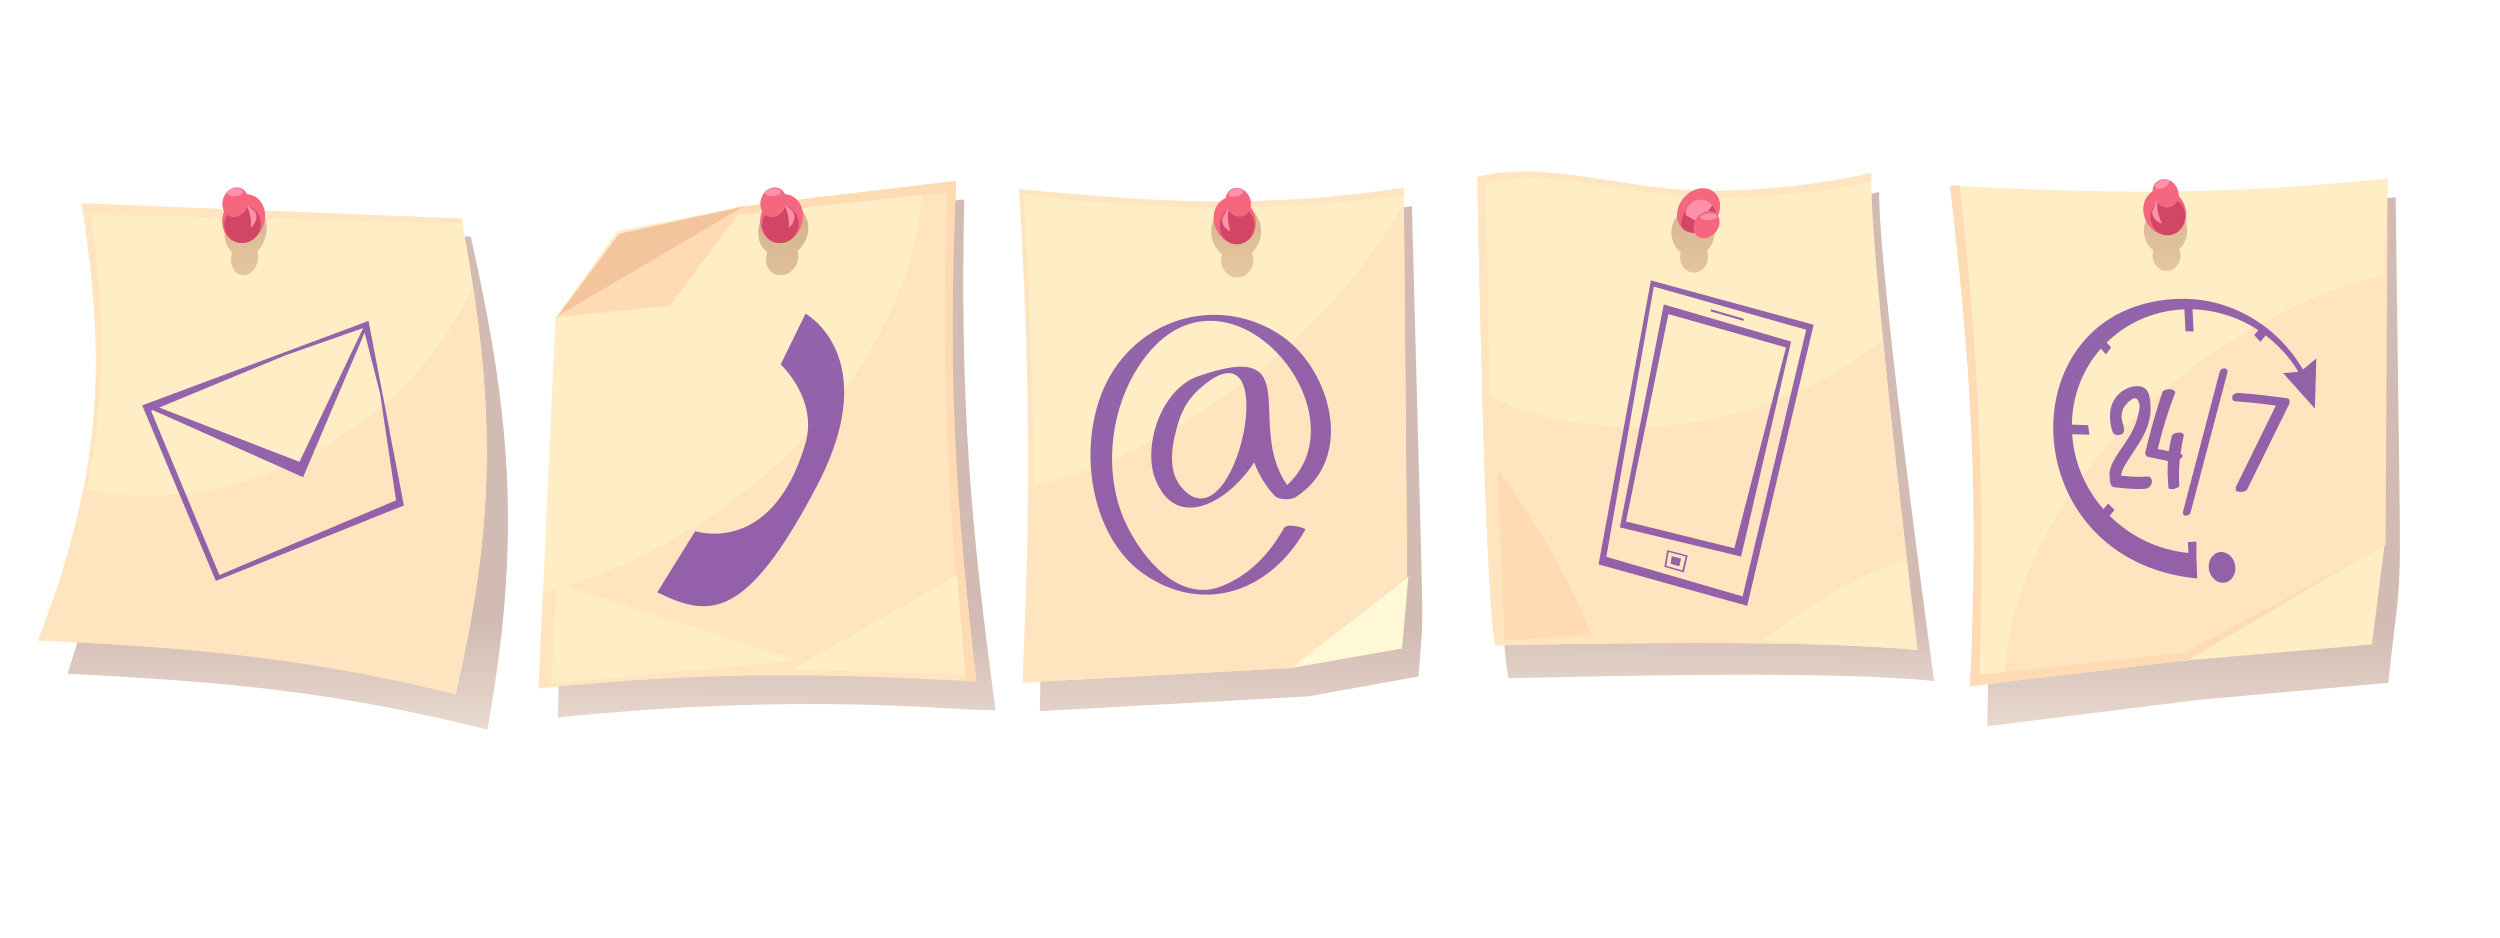 <svg xmlns="http://www.w3.org/2000/svg" xmlns:xlink="http://www.w3.org/1999/xlink" id="_x31_" x="0px" y="0px" viewBox="0 0 800 300" style="enable-background:new 0 0 800 300;" xml:space="preserve">
<defs>
	<filter id="Adobe_OpacityMaskFilter" filterUnits="userSpaceOnUse" x="21.6" y="70.63" width="140.96" height="162.86">
		
		
	</filter>
</defs>
<mask maskUnits="userSpaceOnUse" x="21.6" y="70.63" width="140.96" height="162.86" id="SVGID_1_">
	<g style="filter:url(#Adobe_OpacityMaskFilter);">
		<defs>
			<filter id="Adobe_OpacityMaskFilter_1_" filterUnits="userSpaceOnUse" x="21.6" y="70.63" width="140.96" height="162.86">
				
				
			</filter>
		</defs>
		<mask maskUnits="userSpaceOnUse" x="21.6" y="70.63" width="140.96" height="162.86" id="SVGID_1_">
			<g style="filter:url(#Adobe_OpacityMaskFilter_1_);">
			</g>
		</mask>
		<linearGradient id="SVGID_2_" gradientUnits="userSpaceOnUse" x1="92.022" y1="197.82" x2="91.319" y2="264.62">
			<stop offset="0" style="stop-color:#FFFFFF"></stop>
			<stop offset="1" style="stop-color:#000000"></stop>
		</linearGradient>
		<path style="mask:url(#SVGID_1_);fill:url(#SVGID_2_);" d="M150.63,75.71L28.84,70.63c10.75,54.51,10.4,90.65-7.24,144.99    l0.56,0.08c0.01-0.02,0.01-0.03,0.01-0.05c51.3,2.52,86.39,5.93,133.79,17.84C166.39,175.06,164.35,136.49,150.63,75.71z"></path>
	</g>
</mask>
<linearGradient id="SVGID_3_" gradientUnits="userSpaceOnUse" x1="92.022" y1="197.82" x2="91.319" y2="264.62">
	<stop offset="0" style="stop-color:#671D00"></stop>
	<stop offset="1" style="stop-color:#FFE0B9"></stop>
</linearGradient>
<path style="opacity:0.3;fill:url(#SVGID_3_);" d="M150.63,75.71L28.84,70.63c10.75,54.51,10.4,90.65-7.24,144.99l0.56,0.08  c0.01-0.02,0.01-0.03,0.01-0.05c51.3,2.52,86.39,5.93,133.79,17.84C166.39,175.06,164.35,136.49,150.63,75.71z"></path>
<defs>
	<filter id="Adobe_OpacityMaskFilter_2_" filterUnits="userSpaceOnUse" x="178.53" y="63.81" width="140.03" height="165.77">
		
		
	</filter>
</defs>
<mask maskUnits="userSpaceOnUse" x="178.53" y="63.81" width="140.03" height="165.77" id="SVGID_4_">
	<g style="filter:url(#Adobe_OpacityMaskFilter_2_);">
		<defs>
			<filter id="Adobe_OpacityMaskFilter_3_" filterUnits="userSpaceOnUse" x="178.53" y="63.81" width="140.03" height="165.77">
				
				
			</filter>
		</defs>
		<mask maskUnits="userSpaceOnUse" x="178.53" y="63.81" width="140.03" height="165.77" id="SVGID_4_">
			<g style="filter:url(#Adobe_OpacityMaskFilter_3_);">
			</g>
		</mask>
		<linearGradient id="SVGID_5_" gradientUnits="userSpaceOnUse" x1="248.851" y1="199.508" x2="248.148" y2="266.254">
			<stop offset="0" style="stop-color:#FFFFFF"></stop>
			<stop offset="1" style="stop-color:#000000"></stop>
		</linearGradient>
		<path style="mask:url(#SVGID_4_);fill:url(#SVGID_5_);" d="M318.56,227.29c-8.03-59.91-11.38-98.15-10.01-163.49    c-86.35,10.53-45.99,4.15-108.03,16.31l-18.6,27.64l0.06-0.03l-0.71,0.64l-2.03,90.05l0,0l-0.7,31.16    C260.28,221.36,303.52,227.52,318.56,227.29z"></path>
	</g>
</mask>
<linearGradient id="SVGID_6_" gradientUnits="userSpaceOnUse" x1="248.851" y1="199.508" x2="248.148" y2="266.254">
	<stop offset="0" style="stop-color:#671D00"></stop>
	<stop offset="1" style="stop-color:#FFE0B9"></stop>
</linearGradient>
<path style="opacity:0.3;fill:url(#SVGID_6_);" d="M318.56,227.29c-8.03-59.91-11.38-98.15-10.01-163.49  c-86.35,10.53-45.99,4.15-108.03,16.31l-18.6,27.64l0.06-0.03l-0.71,0.64l-2.03,90.05l0,0l-0.7,31.16  C260.28,221.36,303.52,227.52,318.56,227.29z"></path>
<defs>
	<filter id="Adobe_OpacityMaskFilter_4_" filterUnits="userSpaceOnUse" x="626.57" y="63.11" width="141.4" height="169.29">
		
		
	</filter>
</defs>
<mask maskUnits="userSpaceOnUse" x="626.57" y="63.11" width="141.4" height="169.29" id="SVGID_7_">
	<g style="filter:url(#Adobe_OpacityMaskFilter_4_);">
		<defs>
			<filter id="Adobe_OpacityMaskFilter_5_" filterUnits="userSpaceOnUse" x="626.57" y="63.11" width="141.4" height="169.29">
				
				
			</filter>
		</defs>
		<mask maskUnits="userSpaceOnUse" x="626.57" y="63.11" width="141.4" height="169.29" id="SVGID_7_">
			<g style="filter:url(#Adobe_OpacityMaskFilter_5_);">
			</g>
		</mask>
		<linearGradient id="SVGID_8_" gradientUnits="userSpaceOnUse" x1="696.438" y1="199.175" x2="695.736" y2="265.921">
			<stop offset="0" style="stop-color:#FFFFFF"></stop>
			<stop offset="1" style="stop-color:#000000"></stop>
		</linearGradient>
		<path style="mask:url(#SVGID_7_);fill:url(#SVGID_8_);" d="M766.61,63.11c-81.78,8.39-124.99,2.1-140.04,2.33    c7.79,61.18,10.99,100.23,9.35,166.95l10.82-1.35c0,0,0,0,0,0l56.74-7.08l0,0l60.8-5.47C769.17,171.25,768.35,211.15,766.61,63.11    z"></path>
	</g>
</mask>
<linearGradient id="SVGID_9_" gradientUnits="userSpaceOnUse" x1="696.438" y1="199.175" x2="695.736" y2="265.921">
	<stop offset="0" style="stop-color:#671D00"></stop>
	<stop offset="1" style="stop-color:#FFE0B9"></stop>
</linearGradient>
<path style="opacity:0.3;fill:url(#SVGID_9_);" d="M766.61,63.11c-81.78,8.39-124.99,2.1-140.04,2.33  c7.79,61.18,10.99,100.23,9.35,166.95l10.82-1.35c0,0,0,0,0,0l56.74-7.08l0,0l60.8-5.47C769.17,171.25,768.35,211.15,766.61,63.11z"></path>
<defs>
	<filter id="Adobe_OpacityMaskFilter_6_" filterUnits="userSpaceOnUse" x="328.72" y="65.97" width="126.4" height="161.61">
		
		
	</filter>
</defs>
<mask maskUnits="userSpaceOnUse" x="328.72" y="65.97" width="126.4" height="161.61" id="SVGID_10_">
	<g style="filter:url(#Adobe_OpacityMaskFilter_6_);">
		<defs>
			<filter id="Adobe_OpacityMaskFilter_7_" filterUnits="userSpaceOnUse" x="328.72" y="65.97" width="126.4" height="161.61">
				
				
			</filter>
		</defs>
		<mask maskUnits="userSpaceOnUse" x="328.72" y="65.97" width="126.4" height="161.61" id="SVGID_10_">
			<g style="filter:url(#Adobe_OpacityMaskFilter_7_);">
			</g>
		</mask>
		<linearGradient id="SVGID_11_" gradientUnits="userSpaceOnUse" x1="391.188" y1="201.085" x2="390.485" y2="267.832">
			<stop offset="0" style="stop-color:#FFFFFF"></stop>
			<stop offset="1" style="stop-color:#000000"></stop>
		</linearGradient>
		<path style="mask:url(#SVGID_10_);fill:url(#SVGID_11_);" d="M451.94,71.12C451.94,71.13,451.94,71.13,451.94,71.12l-0.13-5.16    c-45.58,6.6-75.82,4.95-123.09,0.4c3.34,43.92,4.99,80.66,4.62,126.92l-0.6,34.29l2.91-0.16c0,0,0,0,0,0l82.97-4.57h-0.02    l35.33-6.38C455.7,190.53,455.82,221.12,451.94,71.12z M333.18,111.91c0.3,4.93,0.54,9.83,0.72,14.75    C333.68,121.69,333.44,116.78,333.18,111.91z"></path>
	</g>
</mask>
<linearGradient id="SVGID_12_" gradientUnits="userSpaceOnUse" x1="391.188" y1="201.085" x2="390.485" y2="267.832">
	<stop offset="0" style="stop-color:#671D00"></stop>
	<stop offset="1" style="stop-color:#FFE0B9"></stop>
</linearGradient>
<path style="opacity:0.3;fill:url(#SVGID_12_);" d="M451.94,71.12C451.94,71.13,451.94,71.13,451.94,71.12l-0.13-5.16  c-45.58,6.6-75.82,4.95-123.09,0.4c3.34,43.92,4.99,80.66,4.62,126.92l-0.6,34.29l2.91-0.16c0,0,0,0,0,0l82.97-4.57h-0.02  l35.33-6.38C455.7,190.53,455.82,221.12,451.94,71.12z M333.18,111.91c0.3,4.93,0.54,9.83,0.72,14.75  C333.68,121.69,333.44,116.78,333.18,111.91z"></path>
<defs>
	<filter id="Adobe_OpacityMaskFilter_8_" filterUnits="userSpaceOnUse" x="475.3" y="61.01" width="143.61" height="156.96">
		
		
	</filter>
</defs>
<mask maskUnits="userSpaceOnUse" x="475.3" y="61.01" width="143.61" height="156.96" id="SVGID_13_">
	<g style="filter:url(#Adobe_OpacityMaskFilter_8_);">
		<defs>
			<filter id="Adobe_OpacityMaskFilter_9_" filterUnits="userSpaceOnUse" x="475.3" y="61.01" width="143.61" height="156.96">
				
				
			</filter>
		</defs>
		<mask maskUnits="userSpaceOnUse" x="475.3" y="61.01" width="143.61" height="156.96" id="SVGID_13_">
			<g style="filter:url(#Adobe_OpacityMaskFilter_9_);">
			</g>
		</mask>
		<linearGradient id="SVGID_14_" gradientUnits="userSpaceOnUse" x1="546.533" y1="195.416" x2="545.83" y2="262.162">
			<stop offset="0" style="stop-color:#FFFFFF"></stop>
			<stop offset="0.209" style="stop-color:#C0C0C0"></stop>
			<stop offset="0.497" style="stop-color:#6F6F6F"></stop>
			<stop offset="0.734" style="stop-color:#333333"></stop>
			<stop offset="0.908" style="stop-color:#0E0E0E"></stop>
			<stop offset="1" style="stop-color:#000000"></stop>
		</linearGradient>
		<path style="mask:url(#SVGID_13_);fill:url(#SVGID_14_);" d="M618.92,217.97c-3.17-23.12-17.88-133.14-17.58-156.54    c-63.58,16.35-95.63-6.71-126.04,1.34c0.55,16.3,3.76,138.24,7.43,154.26C513.77,216.36,588,214.51,618.92,217.97z"></path>
	</g>
</mask>
<linearGradient id="SVGID_15_" gradientUnits="userSpaceOnUse" x1="546.533" y1="195.416" x2="545.83" y2="262.162">
	<stop offset="0" style="stop-color:#671D00"></stop>
	<stop offset="0.014" style="stop-color:#6A2003"></stop>
	<stop offset="0.374" style="stop-color:#A97250"></stop>
	<stop offset="0.669" style="stop-color:#D7AD89"></stop>
	<stop offset="0.885" style="stop-color:#F4D2AC"></stop>
	<stop offset="1" style="stop-color:#FFE0B9"></stop>
</linearGradient>
<path style="opacity:0.3;fill:url(#SVGID_15_);" d="M618.92,217.97c-3.17-23.12-17.88-133.14-17.58-156.54  c-63.58,16.35-95.63-6.71-126.04,1.34c0.55,16.3,3.76,138.24,7.43,154.26C513.77,216.36,588,214.51,618.92,217.97z"></path>
<g>
	<path style="fill:#FFEDC5;" d="M147.7,69.98L26.15,65.09c8.29,52.94,6.12,87.68-13.93,139.87c54.11-1.15,89.28,1.9,133.54,17.24   C158.81,166.1,158.69,129,147.7,69.98z"></path>
	<path style="fill:#FFE4C0;" d="M98.44,145.72c-24.71,12.63-50.68,15.84-71.74,10.71c-2.98,15.1-7.68,30.8-14.49,48.52   c51.5,2.43,86.51,5.71,133.54,17.24c11.43-49.11,12.76-83.66,5.53-131.11C142.72,112.32,124.01,132.65,98.44,145.72z"></path>
	<path style="fill:#FFE4C0;" d="M12.77,205.03C31.5,155.2,36.99,120.06,28.94,68.6l119.02,2.85c-0.09-0.5-0.17-0.97-0.26-1.47   L26.15,65.09c8.29,52.94,6.12,87.68-13.93,139.87L12.77,205.03z"></path>
</g>
<g>
	<path style="fill:#FFEDC5;" d="M305.99,57.88l-69.81,8.33l-30.53,11.44l-27.92,23.88l-5.36,118.76   c54.6-7.44,85.38-8.75,140.08-2.24C303.47,160.59,302.6,120.43,305.99,57.88z"></path>
	<path style="fill:#FFE4C0;" d="M305.99,57.88l-10.84,1.29c-1.57,44.03-36.04,92.15-89.09,118.33c-10.74,5.3-21.59,9.36-32.31,12.26   l-1.38,30.53c53.54-5.26,85.38-5.04,140.08-2.24C302.94,158.97,301.9,120.43,305.99,57.88z"></path>
	<path style="fill:#FFDBB3;" d="M202.65,81.31l32.52-12.52l67.81-7.26c-1.54,61.88-0.07,97.21,6.32,156.56l3.15-0.05   c-6.73-58.69-9.26-96.16-6.46-160.17l-69.81,8.33l-30.53,11.44L202.65,81.31z"></path>
	<polygon style="fill:#FFEDC5;" points="237.96,66.14 197.6,73.86 178.4,100.94  "></polygon>
	<polygon style="fill:#F4C49D;" points="238.28,65.96 198.1,74.78 178.06,101.6  "></polygon>
	<polygon style="fill:#FFDBB3;" points="177.73,101.53 214.46,97.82 237.95,66.16  "></polygon>
	<polygon style="fill:#FFEDC5;" points="253.32,214.33 306.24,184.1 308.92,215.8  "></polygon>
	<polygon style="fill:#FFEDC5;" points="255.13,211.29 178.19,186.86 176.38,218.77  "></polygon>
</g>
<g>
	<path style="fill:#FFE4C0;" d="M630.44,219.55l69.81-8.33l30.53-11.44l32.6-25.35l0.67-117.28c-54.6,7.44-85.38,8.74-140.08,2.24   C632.95,116.84,633.83,157,630.44,219.55z"></path>
	<path style="fill:#FFEDC5;" d="M630.44,219.55l10.84-1.29c1.57-44.03,36.05-92.15,89.09-118.33c10.74-5.3,21.58-9.36,32.31-12.26   l1.38-30.53c-53.54,5.26-85.38,5.04-140.08,2.24C633.49,118.47,634.53,157,630.44,219.55z"></path>
	<path style="fill:#FFDBB3;" d="M733.78,196.12l-32.52,12.52l-67.81,7.26c1.54-61.88,0.07-97.21-6.32-156.56l-3.15,0.05   c6.73,58.7,9.26,96.16,6.46,160.17l69.81-8.33l30.53-11.44L733.78,196.12z"></path>
	<polygon style="fill:#FFEDC5;" points="698.46,211.29 743.52,202.1 762.71,175.01  "></polygon>
	<polygon style="fill:#FFEDC5;" points="698.14,211.47 759.03,206.22 763.05,174.35  "></polygon>
	<path style="fill:#FFDBB3;" d="M694.65,211.1c0,0,68.73-36.46,68.4-36.75c-0.33-0.29-62.8,36.86-62.8,36.86L694.65,211.1z"></path>
</g>
<g>
	<path style="fill:#FFEDC5;" d="M413.22,213.76l37.03-29.25L449.2,60.16c-42.39,6.63-75.46,5.78-123.1,0.39   c6.4,53.34,4.59,96.2,1.17,157.85l85.96-4.64H413.22z"></path>
	<path style="fill:#FFE4C0;" d="M449.25,65.21c-11.76,20.82-30.02,41.57-53.31,58.62c-22.64,16.57-44.08,27.38-66.4,31.76   l-2.26,62.8l85.96-4.64h-0.02l37.03-29.25L449.25,65.21z"></path>
	<polygon style="fill:#FFF8D7;" points="413.22,213.76 448.66,207.52 450.7,184.37  "></polygon>
	<path style="fill:#FFE4C0;" d="M327.6,62.31c46.6,5.37,73.74,5.44,121.62,0.43l-0.02-2.58c-45.69,6.46-75.9,4.85-123.1,0.39   c3.17,53.08,3.96,95.45,1.17,157.85l2.91-0.15C331.68,158.08,330.63,109.51,327.6,62.31z"></path>
</g>
<defs>
	<filter id="Adobe_OpacityMaskFilter_10_" filterUnits="userSpaceOnUse" x="387.58" y="65.14" width="15.95" height="23.69">
		
		
	</filter>
</defs>
<mask maskUnits="userSpaceOnUse" x="387.58" y="65.14" width="15.95" height="23.69" id="SVGID_16_">
	<g style="filter:url(#Adobe_OpacityMaskFilter_10_);">
		<defs>
			<filter id="Adobe_OpacityMaskFilter_11_" filterUnits="userSpaceOnUse" x="387.58" y="65.14" width="15.95" height="23.69">
				
				
			</filter>
		</defs>
		<mask maskUnits="userSpaceOnUse" x="387.58" y="65.14" width="15.95" height="23.69" id="SVGID_16_">
			<g style="filter:url(#Adobe_OpacityMaskFilter_11_);">
			</g>
		</mask>
		<linearGradient id="SVGID_17_" gradientUnits="userSpaceOnUse" x1="395.13" y1="53.382" x2="396.788" y2="134.103">
			<stop offset="0" style="stop-color:#FFFFFF"></stop>
			<stop offset="1" style="stop-color:#000000"></stop>
		</linearGradient>
		<path style="mask:url(#SVGID_16_);fill:url(#SVGID_17_);" d="M403.53,73.99c0-4.89-3.57-8.85-7.98-8.85    c-4.4,0-7.98,3.96-7.98,8.85c0,3.04,1.38,5.71,3.48,7.31c-0.17,0.57-0.29,1.18-0.29,1.82c0,3.16,2.31,5.72,5.16,5.72    c2.85,0,5.16-2.56,5.16-5.72c0-0.82-0.16-1.6-0.45-2.31C402.4,79.17,403.53,76.72,403.53,73.99z"></path>
	</g>
</mask>
<linearGradient id="SVGID_18_" gradientUnits="userSpaceOnUse" x1="395.13" y1="53.382" x2="396.788" y2="134.103">
	<stop offset="0" style="stop-color:#671D00"></stop>
	<stop offset="1" style="stop-color:#FFE0B9"></stop>
</linearGradient>
<path style="opacity:0.3;fill:url(#SVGID_18_);" d="M403.53,73.99c0-4.89-3.57-8.85-7.98-8.85c-4.4,0-7.98,3.96-7.98,8.85  c0,3.04,1.38,5.71,3.48,7.31c-0.17,0.57-0.29,1.18-0.29,1.82c0,3.16,2.31,5.72,5.16,5.72c2.85,0,5.16-2.56,5.16-5.72  c0-0.82-0.16-1.6-0.45-2.31C402.4,79.17,403.53,76.72,403.53,73.99z"></path>
<defs>
	<filter id="Adobe_OpacityMaskFilter_12_" filterUnits="userSpaceOnUse" x="71.84" y="65.14" width="13.51" height="22.94">
		
		
	</filter>
</defs>
<mask maskUnits="userSpaceOnUse" x="71.84" y="65.14" width="13.51" height="22.94" id="SVGID_19_">
	<g style="filter:url(#Adobe_OpacityMaskFilter_12_);">
		<defs>
			<filter id="Adobe_OpacityMaskFilter_13_" filterUnits="userSpaceOnUse" x="71.84" y="65.14" width="13.51" height="22.94">
				
				
			</filter>
		</defs>
		<mask maskUnits="userSpaceOnUse" x="71.84" y="65.14" width="13.51" height="22.94" id="SVGID_19_">
			<g style="filter:url(#Adobe_OpacityMaskFilter_13_);">
			</g>
		</mask>
		<linearGradient id="SVGID_20_" gradientUnits="userSpaceOnUse" x1="78.177" y1="53.718" x2="79.836" y2="134.445">
			<stop offset="0" style="stop-color:#FFFFFF"></stop>
			<stop offset="1" style="stop-color:#000000"></stop>
		</linearGradient>
		<path style="mask:url(#SVGID_19_);fill:url(#SVGID_20_);" d="M85.31,73.71c0.34-4.73-2.4-8.57-6.11-8.57c-3.71,0-7,3.84-7.34,8.57    c-0.21,2.94,0.77,5.53,2.43,7.08c-0.19,0.55-0.33,1.14-0.37,1.76c-0.22,3.06,1.55,5.54,3.95,5.54c2.4,0,4.53-2.48,4.75-5.54    c0.06-0.8-0.03-1.55-0.22-2.24C84.01,78.73,85.12,76.36,85.31,73.71z"></path>
	</g>
</mask>
<linearGradient id="SVGID_21_" gradientUnits="userSpaceOnUse" x1="78.177" y1="53.718" x2="79.836" y2="134.445">
	<stop offset="0" style="stop-color:#671D00"></stop>
	<stop offset="1" style="stop-color:#FFE0B9"></stop>
</linearGradient>
<path style="opacity:0.3;fill:url(#SVGID_21_);" d="M85.31,73.71c0.34-4.73-2.4-8.57-6.11-8.57c-3.71,0-7,3.84-7.34,8.57  c-0.21,2.94,0.77,5.53,2.43,7.08c-0.19,0.55-0.33,1.14-0.37,1.76c-0.22,3.06,1.55,5.54,3.95,5.54c2.4,0,4.53-2.48,4.75-5.54  c0.06-0.8-0.03-1.55-0.22-2.24C84.01,78.73,85.12,76.36,85.31,73.71z"></path>
<defs>
	<filter id="Adobe_OpacityMaskFilter_14_" filterUnits="userSpaceOnUse" x="242.64" y="65.14" width="16.02" height="22.94">
		
		
	</filter>
</defs>
<mask maskUnits="userSpaceOnUse" x="242.64" y="65.14" width="16.02" height="22.94" id="SVGID_22_">
	<g style="filter:url(#Adobe_OpacityMaskFilter_14_);">
		<defs>
			<filter id="Adobe_OpacityMaskFilter_15_" filterUnits="userSpaceOnUse" x="242.64" y="65.14" width="16.02" height="22.94">
				
				
			</filter>
		</defs>
		<mask maskUnits="userSpaceOnUse" x="242.64" y="65.14" width="16.02" height="22.94" id="SVGID_22_">
			<g style="filter:url(#Adobe_OpacityMaskFilter_15_);">
			</g>
		</mask>
		<linearGradient id="SVGID_23_" gradientUnits="userSpaceOnUse" x1="250.415" y1="62.355" x2="252.074" y2="143.087">
			<stop offset="0" style="stop-color:#FFFFFF"></stop>
			<stop offset="1" style="stop-color:#000000"></stop>
		</linearGradient>
		<path style="mask:url(#SVGID_22_);fill:url(#SVGID_23_);" d="M258.62,73.71c0.4-4.73-2.84-8.57-7.25-8.57    c-4.4,0-8.3,3.84-8.7,8.57c-0.25,2.94,0.91,5.53,2.88,7.08c-0.22,0.55-0.39,1.14-0.44,1.76c-0.26,3.06,1.84,5.54,4.69,5.54    c2.85,0,5.37-2.48,5.63-5.54c0.07-0.8-0.03-1.55-0.26-2.24C257.07,78.73,258.4,76.36,258.62,73.71z"></path>
	</g>
</mask>
<linearGradient id="SVGID_24_" gradientUnits="userSpaceOnUse" x1="250.415" y1="62.355" x2="252.074" y2="143.087">
	<stop offset="0" style="stop-color:#671D00"></stop>
	<stop offset="1" style="stop-color:#FFE0B9"></stop>
</linearGradient>
<path style="opacity:0.3;fill:url(#SVGID_24_);" d="M258.62,73.71c0.4-4.73-2.84-8.57-7.25-8.57c-4.4,0-8.3,3.84-8.7,8.57  c-0.25,2.94,0.91,5.53,2.88,7.08c-0.22,0.55-0.39,1.14-0.44,1.76c-0.26,3.06,1.84,5.54,4.69,5.54c2.85,0,5.37-2.48,5.63-5.54  c0.07-0.8-0.03-1.55-0.26-2.24C257.07,78.73,258.4,76.36,258.62,73.71z"></path>
<defs>
	<filter id="Adobe_OpacityMaskFilter_16_" filterUnits="userSpaceOnUse" x="686.04" y="66.16" width="13.83" height="20.54">
		
		
	</filter>
</defs>
<mask maskUnits="userSpaceOnUse" x="686.04" y="66.16" width="13.83" height="20.54" id="SVGID_25_">
	<g style="filter:url(#Adobe_OpacityMaskFilter_16_);">
		<defs>
			<filter id="Adobe_OpacityMaskFilter_17_" filterUnits="userSpaceOnUse" x="686.04" y="66.16" width="13.83" height="20.54">
				
				
			</filter>
		</defs>
		<mask maskUnits="userSpaceOnUse" x="686.04" y="66.16" width="13.83" height="20.54" id="SVGID_25_">
			<g style="filter:url(#Adobe_OpacityMaskFilter_17_);">
			</g>
		</mask>
		<linearGradient id="SVGID_26_" gradientUnits="userSpaceOnUse" x1="692.511" y1="52.36" x2="694.169" y2="133.077">
			<stop offset="0" style="stop-color:#FFFFFF"></stop>
			<stop offset="1" style="stop-color:#000000"></stop>
		</linearGradient>
		<path style="mask:url(#SVGID_25_);fill:url(#SVGID_26_);" d="M699.87,73.83c0-4.24-3.1-7.67-6.91-7.67    c-3.82,0-6.91,3.43-6.91,7.67c0,2.63,1.2,4.96,3.02,6.34c-0.15,0.5-0.25,1.02-0.25,1.57c0,2.74,2,4.96,4.47,4.96    c2.47,0,4.47-2.22,4.47-4.96c0-0.72-0.14-1.39-0.39-2.01C698.89,78.33,699.87,76.21,699.87,73.83z"></path>
	</g>
</mask>
<linearGradient id="SVGID_27_" gradientUnits="userSpaceOnUse" x1="692.511" y1="52.36" x2="694.169" y2="133.077">
	<stop offset="0" style="stop-color:#671D00"></stop>
	<stop offset="1" style="stop-color:#FFE0B9"></stop>
</linearGradient>
<path style="opacity:0.3;fill:url(#SVGID_27_);" d="M699.87,73.83c0-4.24-3.1-7.67-6.91-7.67c-3.82,0-6.91,3.43-6.91,7.67  c0,2.63,1.2,4.96,3.02,6.34c-0.15,0.5-0.25,1.02-0.25,1.57c0,2.74,2,4.96,4.47,4.96c2.47,0,4.47-2.22,4.47-4.96  c0-0.72-0.14-1.39-0.39-2.01C698.89,78.33,699.87,76.21,699.87,73.83z"></path>
<g>
	<path style="fill:#F4677F;" d="M687.27,62.65c2.32-2.95,6.63-3.03,9.64-0.17c3.01,2.86,3.57,7.57,1.25,10.52   c-2.32,2.95-6.63,3.03-9.64,0.17C685.52,70.31,684.96,65.6,687.27,62.65z"></path>
	<path style="fill:#D14664;" d="M689.55,65.4c2.01-2.56,5.5-2.9,7.8-0.77c2.3,2.14,2.53,5.94,0.52,8.5c-2.01,2.56-5.5,2.9-7.8,0.77   C687.77,71.77,687.54,67.96,689.55,65.4z"></path>
	<path style="fill:#D14664;" d="M691.73,58.8c2.24-0.83,2.06,3.71,4.22,5.88c2.25,2.27,0.06,5.97-2.18,6.8   c-2.24,0.83-6.44-1.67-4.59-5.03C690.68,63.74,689.5,59.63,691.73,58.8z"></path>
	<path style="fill:#FF92AA;" d="M690.29,65.51c0-2.99,1.12-5.41,2.16-6.79c-0.21-0.05-0.45-0.03-0.72,0.08   c-2.24,0.84-1.05,4.94-2.55,7.66c-1.37,2.49,0.59,4.51,2.6,5.05C691.13,70.04,690.29,67.8,690.29,65.51z"></path>
	<path style="fill:#F4677F;" d="M689.67,58.71c1.41-1.8,4.04-1.84,5.87-0.1c1.83,1.74,2.17,4.61,0.76,6.4   c-1.41,1.8-4.03,1.84-5.87,0.1C688.6,63.37,688.26,60.5,689.67,58.71z"></path>
	<path style="fill:#FF92AA;" d="M691.43,57.72c1.25-0.57,2.46-0.52,2.71,0.13c0.24,0.64-0.57,1.63-1.82,2.21   c-1.25,0.57-2.46,0.52-2.71-0.13C689.36,59.28,690.18,58.29,691.43,57.72z"></path>
</g>
<g>
	<path style="fill:#F4677F;" d="M390.46,64.52c2.71-2.52,6.98-1.85,9.54,1.49c2.57,3.34,2.45,8.09-0.25,10.6   c-2.7,2.52-6.98,1.85-9.54-1.49C387.64,71.79,387.76,67.04,390.46,64.52z"></path>
	<path style="fill:#D14664;" d="M392.32,67.63c2.35-2.18,5.85-1.92,7.81,0.58c1.97,2.5,1.66,6.31-0.69,8.49   c-2.35,2.18-5.85,1.92-7.81-0.58C389.66,73.62,389.97,69.82,392.32,67.63z"></path>
	<path style="fill:#D14664;" d="M395.41,61.48c2.33-0.44,1.51,4.02,3.34,6.54c1.9,2.63-0.79,5.9-3.12,6.34   c-2.33,0.44-6.12-2.76-3.82-5.75C393.67,66.19,393.08,61.93,395.41,61.48z"></path>
	<path style="fill:#FF92AA;" d="M393.04,67.87c0.42-2.95,1.87-5.15,3.1-6.33c-0.2-0.08-0.44-0.1-0.72-0.05   c-2.33,0.44-1.74,4.7-3.6,7.13c-1.71,2.22-0.06,4.55,1.85,5.43C393.22,72.49,392.71,70.13,393.04,67.87z"></path>
	<path style="fill:#F4677F;" d="M393.38,61.04c1.65-1.53,4.25-1.13,5.81,0.91c1.56,2.03,1.49,4.92-0.16,6.46   c-1.65,1.53-4.25,1.13-5.81-0.91C391.67,65.46,391.74,62.58,393.38,61.04z"></path>
	<path style="fill:#FF92AA;" d="M395.26,60.37c1.32-0.35,2.5-0.09,2.66,0.59c0.15,0.68-0.8,1.51-2.11,1.87   c-1.32,0.35-2.5,0.09-2.66-0.59C393,61.55,393.95,60.72,395.26,60.37z"></path>
</g>
<g>
	<path style="fill:#F4677F;" d="M253.22,62.62c-3.38-1.51-7.51,0.54-9.22,4.59c-1.71,4.05-0.36,8.56,3.02,10.07   c3.38,1.51,7.51-0.54,9.22-4.59C257.95,68.65,256.6,64.14,253.22,62.62z"></path>
	<path style="fill:#D14664;" d="M252.16,66.22c-2.93-1.31-6.39,0.1-7.72,3.15c-1.33,3.05-0.03,6.59,2.91,7.91   c2.93,1.31,6.39-0.1,7.72-3.15C256.39,71.07,255.09,67.53,252.16,66.22z"></path>
	<path style="fill:#D14664;" d="M247.44,61.36c-2.46,0.35-0.48,4.35-1.66,7.37c-1.23,3.15,2.33,5.39,4.79,5.04   c2.46-0.35,5.45-4.67,2.35-6.78C250.41,65.28,249.9,61.01,247.44,61.36z"></path>
	<path style="fill:#FF92AA;" d="M251.49,66.68c-1.2-2.69-3.23-4.31-4.77-5.04c0.18-0.14,0.41-0.24,0.72-0.29   c2.46-0.35,2.98,3.93,5.49,5.63c2.3,1.56,1.25,4.34-0.45,5.82C252.51,71.17,252.4,68.74,251.49,66.68z"></path>
	<path style="fill:#F4677F;" d="M249.36,60.26c-2.06-0.92-4.57,0.33-5.62,2.79c-1.04,2.47-0.22,5.21,1.84,6.13   c2.06,0.92,4.57-0.33,5.61-2.8C252.24,63.93,251.42,61.18,249.36,60.26z"></path>
	<path style="fill:#FF92AA;" d="M247.29,60.23c-1.42,0.1-2.55,0.75-2.52,1.45c0.03,0.7,1.2,1.19,2.61,1.09   c1.42-0.1,2.55-0.75,2.52-1.45C249.88,60.62,248.71,60.14,247.29,60.23z"></path>
</g>
<g>
	<path style="fill:#F4677F;" d="M81.07,62.62c-3.38-1.51-7.51,0.54-9.22,4.59c-1.71,4.05-0.36,8.56,3.02,10.07   c3.38,1.51,7.51-0.54,9.22-4.59C85.8,68.65,84.45,64.14,81.07,62.62z"></path>
	<path style="fill:#D14664;" d="M80.01,66.22c-2.93-1.31-6.39,0.1-7.72,3.15c-1.33,3.05-0.03,6.59,2.91,7.91   c2.93,1.31,6.39-0.1,7.72-3.15C84.25,71.07,82.95,67.53,80.01,66.22z"></path>
	<path style="fill:#D14664;" d="M75.29,61.36c-2.46,0.35-0.48,4.35-1.66,7.37c-1.23,3.15,2.33,5.39,4.79,5.04   c2.46-0.35,5.45-4.67,2.35-6.78C78.27,65.28,77.75,61.01,75.29,61.36z"></path>
	<path style="fill:#FF92AA;" d="M79.34,66.68c-1.2-2.69-3.23-4.31-4.77-5.04c0.18-0.14,0.42-0.24,0.72-0.29   c2.46-0.35,2.98,3.93,5.48,5.63c2.3,1.56,1.25,4.34-0.45,5.82C80.37,71.17,80.26,68.74,79.34,66.68z"></path>
	<path style="fill:#F4677F;" d="M77.22,60.26c-2.06-0.92-4.57,0.33-5.62,2.79c-1.04,2.47-0.22,5.21,1.84,6.13   c2.06,0.92,4.57-0.33,5.61-2.8C80.1,63.93,79.28,61.18,77.22,60.26z"></path>
	<path style="fill:#FF92AA;" d="M75.15,60.23c-1.42,0.1-2.55,0.75-2.52,1.45c0.03,0.7,1.2,1.19,2.61,1.09   c1.42-0.1,2.55-0.75,2.52-1.45C77.74,60.62,76.57,60.14,75.15,60.23z"></path>
</g>
<g>
	<path style="fill:#FFEDC5;" d="M472.76,56.64c0,0,2.17,133.03,5.8,149.9c0,0,98.57-2.51,135.09,1.49c0,0-15.62-127.47-14.82-152.69   c0,0-26.05,6.51-56.19,5.65C519.12,60.32,493.63,51.28,472.76,56.64z"></path>
	<path style="fill:#FFE4C0;" d="M546.67,134.22c-27.28,5.21-53.15,1.53-72.36-8.57c1,35.25,2.44,72.49,4.25,80.89   c0,0,98.57-2.51,135.09,1.49c0,0-6.7-54.66-11.1-99.48C588.02,120.71,568.66,130.02,546.67,134.22z"></path>
	<path style="fill:#FFE4C0;" d="M475.38,58.81c20.86-5.36,46.36,3.68,69.87,4.34c24.44,0.69,46.19-3.46,53.54-5.05   c-0.01-1.02,0-1.95,0.03-2.77c0,0-26.05,6.51-56.19,5.65c-23.51-0.67-49.01-9.7-69.87-4.34c0,0,2.17,133.03,5.8,149.9   c0,0,0.79-0.02,2.24-0.05C477.41,182.63,475.38,58.81,475.38,58.81z"></path>
	<path style="fill:#FFDBB3;" d="M479.32,150.37c0,0,22.51,30.51,29.68,52.82l-27.62,1.67L479.32,150.37z"></path>
	<path style="fill:#FFEDC5;" d="M563.78,205.02c0,0,25.12-19.9,45.97-25.71l3.52,28.47L563.78,205.02z"></path>
</g>
<defs>
	<filter id="Adobe_OpacityMaskFilter_18_" filterUnits="userSpaceOnUse" x="534.83" y="66.71" width="13.83" height="20.54">
		
		
	</filter>
</defs>
<mask maskUnits="userSpaceOnUse" x="534.83" y="66.71" width="13.83" height="20.54" id="SVGID_28_">
	<g style="filter:url(#Adobe_OpacityMaskFilter_18_);">
		<defs>
			<filter id="Adobe_OpacityMaskFilter_19_" filterUnits="userSpaceOnUse" x="534.83" y="66.71" width="13.83" height="20.54">
				
				
			</filter>
		</defs>
		<mask maskUnits="userSpaceOnUse" x="534.83" y="66.71" width="13.83" height="20.54" id="SVGID_28_">
			<g style="filter:url(#Adobe_OpacityMaskFilter_19_);">
			</g>
		</mask>
		<linearGradient id="SVGID_29_" gradientUnits="userSpaceOnUse" x1="541.358" y1="55.778" x2="543.017" y2="136.495">
			<stop offset="0" style="stop-color:#FFFFFF"></stop>
			<stop offset="1" style="stop-color:#000000"></stop>
		</linearGradient>
		<path style="mask:url(#SVGID_28_);fill:url(#SVGID_29_);" d="M548.66,74.38c0-4.24-3.1-7.67-6.91-7.67    c-3.82,0-6.92,3.43-6.92,7.67c0,2.63,1.2,4.96,3.02,6.34c-0.15,0.5-0.25,1.02-0.25,1.57c0,2.74,2,4.96,4.47,4.96    c2.47,0,4.47-2.22,4.47-4.96c0-0.71-0.14-1.39-0.39-2.01C547.68,78.88,548.66,76.76,548.66,74.38z"></path>
	</g>
</mask>
<linearGradient id="SVGID_30_" gradientUnits="userSpaceOnUse" x1="541.358" y1="55.778" x2="543.017" y2="136.495">
	<stop offset="0" style="stop-color:#671D00"></stop>
	<stop offset="1" style="stop-color:#FFE0B9"></stop>
</linearGradient>
<path style="opacity:0.3;fill:url(#SVGID_30_);" d="M548.66,74.38c0-4.24-3.1-7.67-6.91-7.67c-3.82,0-6.92,3.43-6.92,7.67  c0,2.63,1.2,4.96,3.02,6.34c-0.15,0.5-0.25,1.02-0.25,1.57c0,2.74,2,4.96,4.47,4.96c2.47,0,4.47-2.22,4.47-4.96  c0-0.71-0.14-1.39-0.39-2.01C547.68,78.88,548.66,76.76,548.66,74.38z"></path>
<g>
	<path style="fill:#F4677F;" d="M540.28,74.2c3.35,1.11,7.53-1.04,9.33-4.82c1.8-3.78,0.54-7.74-2.82-8.86   c-3.35-1.11-7.53,1.04-9.33,4.82C535.67,69.12,536.93,73.08,540.28,74.2z"></path>
	<path style="fill:#D14664;" d="M549.28,69.39c0-2.92-2.35-5.29-5.24-5.29c-2.9,0-6.04,4.29-6.04,7.21c0,2.92,3.14,3.36,6.04,3.36   C546.93,74.68,549.28,72.31,549.28,69.39z"></path>
	<path style="fill:#FF92AA;" d="M546.04,74.91c2.47-0.5,0.57-3.96,1.81-6.76c1.29-2.93-2.23-4.69-4.7-4.19   c-2.47,0.5-5.55,4.62-2.49,6.29C543.14,71.59,543.57,75.41,546.04,74.91z"></path>
	<path style="fill:#D14664;" d="M543.94,71.22c-1.01,0-7.37-4.76-3.77-0.76c2.02,2.25,3.39,4.95,5.98,4.45   c2.59-0.5,1.39-3.66,1.9-6.76C549.09,61.82,544.95,71.22,543.94,71.22z"></path>
	<path style="fill:#F4677F;" d="M544.1,76.04c2.04,0.68,4.58-0.64,5.68-2.93c1.1-2.3,0.33-4.71-1.71-5.39   c-2.04-0.68-4.58,0.64-5.68,2.94C541.28,72.95,542.05,75.37,544.1,76.04z"></path>
	<path style="fill:#FF92AA;" d="M546.49,70.4c1.48,0.01,2.83-0.46,3.01-1.03c0.19-0.58-0.86-1.06-2.34-1.06   c-1.48-0.01-2.83,0.46-3.01,1.03C543.97,69.92,545.01,70.4,546.49,70.4z"></path>
</g>
<path style="opacity:0.7;fill:#6629A0;" d="M262.39,153.59c19.81-39.78-4.61-53.22-4.61-53.22l-7.97,16.24  c0,0,12.06,11.13,7.91,25.34c-0.39,1.33-0.8,2.58-1.23,3.8c-0.24,0.67-0.48,1.32-0.73,1.96c-0.14,0.35-0.27,0.71-0.41,1.05  c-0.13,0.33-0.27,0.64-0.41,0.97c-0.21,0.48-0.41,0.97-0.63,1.43c0,0,0,0.01,0,0.01c-11.74,25.6-31.82,18.79-31.82,18.79  l-12.17,19.58c16.52,8.05,28.2,9.53,50.96-33.8c0.35-0.67,0.69-1.33,1.02-1.99C262.34,153.69,262.36,153.64,262.39,153.59  L262.39,153.59z"></path>
<g style="opacity:0.7;">
	<g>
		<path style="fill:#6629A0;" d="M410.86,169c-4.8,8.47-11.02,14.95-19.81,18.53c-13.81,5.63-25.75-9.18-30.9-20.29    c-7.13-15.38-5.11-35.73,4.28-50.1c26.44-40.46,73.45,14.23,47.45,38.07c-13.64-19.4,6.87-47.11-28.41-34.84    c-12.1,4.21-17.8,22.49-13.81,32.85c6.47,16.8,23.11,7.94,31.67-5.26c1.53,4.01,3.74,7.71,6.62,10.75    c1.24,1.31,5.13,1.35,6.62,0.4c19.39-12.38,11.19-40.84-4.37-51.58c-16.45-11.37-39.42-8.42-52.34,8.73    c-14.42,19.14-11,53.87,7.85,67.21c18.5,13.09,40.26,6.76,52.03-14.03C417.94,169.03,411.88,167.2,410.86,169z M377.77,155.57    c-4.48-5.61-2.55-14.72-0.45-21.12c1.23-3.77,3.31-7.07,6.13-9.66C411.96,98.58,395.42,177.66,377.77,155.57z"></path>
	</g>
</g>
<g style="opacity:0.7;">
	<path style="fill:#6629A0;" d="M675.42,154.95c0.19,0.56,0.7,0.93,1.2,0.98c3.37,0.34,6.78,0.76,10.08,0.45   c1.5-0.14,2.45-2.34,1.65-3.19c-0.15-0.45-0.6-0.77-1.46-0.69c-2.67,0.24-5.4-0.01-8.13-0.29c0.16-1.88,1.36-3.59,2.25-5   c1.47-2.32,3.02-4.54,4.41-6.93c1.7-2.93,3.1-6.92,2.72-10.82c-0.02-0.94-0.13-1.88-0.36-2.81c-1-3.95-4.94-3.39-7.21-2.32   c-3.66,1.72-5.79,5.47-5.31,9.86c0.02,1.28,0.27,2.63,0.78,4.02c0.69,1.89,4.25,0.95,3.59-0.86c-0.02-0.06-0.04-0.12-0.06-0.19   c0.09-0.25,0.11-0.52,0-0.83c-0.34-0.94-0.58-1.84-0.69-2.72c0-0.87,0.14-1.74,0.47-2.65c0.42-1.15,3.46-4.78,4.68-3.04   c0.35,0.5,0.55,1.13,0.64,1.82c-0.03,2.32-0.96,5.01-1.5,6.39c-1.5,3.78-4.14,6.83-6.16,10.19c-1.12,1.87-2.26,4.1-1.91,6.51   C675.08,153.51,675.17,154.22,675.42,154.95z"></path>
	<path style="fill:#6629A0;" d="M698.52,138.8c-0.22-0.7-3.19-0.42-3.48,0.6c-0.47,1.62-0.8,3.3-1.03,5   c-1.17-0.24-2.35-0.47-3.52-0.7c1.41-6.02,3.3-12.26,5.52-17.85c0.2-0.5-0.1-0.82-0.6-1c-0.48-0.57-3.15-0.31-3.47,0.68   c-1.67,5.1-3.21,10.22-4.5,15.45c-0.4,1.45-0.74,2.8-1,3.95c-0.1,0.45,0.56,1.21,0.85,1.27c2.15,0.43,4.29,0.84,6.42,1.3   c-0.05,0.86-0.07,1.73-0.08,2.59c0,0.22,0,0.45,0,0.67c0,0.2,0,0.4,0.01,0.6c0.03,1.53,0.12,3.09,0.27,4.72   c0.08,0.9,3.59,0.35,3.48-0.87c-0.03-0.31-0.04-0.63-0.06-0.95c0-0.01,0-0.02,0-0.04c-0.01-0.14-0.02-0.27-0.03-0.41   c-0.1-2.2,0-4.5,0.24-6.78c0.7-0.52,1.16-1.15,0.71-1.48c-0.02-0.14-0.17-0.26-0.48-0.34c0.28-2.07,0.65-4.09,1.05-5.96   C698.86,139.05,698.74,138.9,698.52,138.8z"></path>
	<path style="fill:#6629A0;" d="M701.02,163.85c1.88-7.13,3.76-14.29,5.66-21.5v0c2.01-7.62,4.03-15.28,6.06-22.99   c0.5-1.9-2.02-1.97-2.47-0.3c-1.89,7.2-3.77,14.35-5.63,21.47c-2.03,7.74-4.06,15.45-6.06,23.1   C698.09,165.47,700.59,165.47,701.02,163.85z"></path>
	<path style="fill:#6629A0;" d="M732.63,128.39c0.3-0.61-0.72-0.95-1.01-0.99c-5.05-0.67-10.14-1.32-15.26-1.66   c-1.27-0.08-2.47,0.98-1.94,1.6c-0.28,0.5-0.03,1.03,1.27,1.11c4.22,0.27,8.42,0.78,12.59,1.32c-4.3,8.76-8.58,17.48-12.85,26.15   c-0.1,0.2-0.04,0.36,0.12,0.49c-0.03,0.06-0.06,0.12-0.09,0.18c-0.5,1.02,3.07,1.16,3.64,0c4.5-9.13,9.02-18.3,13.55-27.52   c0.1-0.22,0.04-0.4-0.09-0.54C732.59,128.48,732.61,128.43,732.63,128.39z"></path>
	<path style="fill:#6629A0;" d="M710.85,176.64c-2.37-0.02-4.19,2.18-4.06,4.91c0.13,2.72,2.15,4.93,4.5,4.93   c2.35,0.01,4.15-2.17,4.03-4.88C715.21,178.89,713.21,176.67,710.85,176.64z"></path>
	<path style="fill:#6629A0;" d="M736.96,118.23c-8.09-13.83-23.14-23.17-39.88-22.59c-55,1.9-53.67,83.67,6.02,89.48l-0.24-6.74   l0-5.07l-2.73,0.16l0.18,3.47c-9.56-0.86-18.49-5.21-25.23-11.89l1.59-1.9l-2.08-2.01l-1.49,1.79c-5.2-5.94-8.77-13.4-9.8-21.72   c-0.09-0.76-0.15-1.51-0.2-2.26l5.5,0.18l-0.39-3.07l-5.21-0.18c0.1-9.28,3.52-17.8,9.26-24.31l1.63,1.84l1.66-2.23l-1.4-1.59   c1.19-1.16,2.46-2.25,3.8-3.25c0.01-0.01,0.02-0.02,0.04-0.03c0.68-0.51,1.39-0.99,2.11-1.46c5.45-3.48,11.89-5.6,18.91-5.86   l0.35,6.98l2.6,0.14l-0.35-7.13c7.69,0.21,14.91,2.65,21.03,6.67l-1.28,1.56l1.93,2.19l1.71-2.07c4.18,3.19,7.76,7.15,10.49,11.66   l-4.93,0.39l10.21,11.36l0.45-16.03L736.96,118.23z"></path>
</g>
<g style="opacity:0.7;">
	<polygon style="fill:#6629A0;" points="558.06,102.03 547.56,98.98 547.41,99.64 557.91,102.69  "></polygon>
	<path style="fill:#6629A0;" d="M532.41,97.43l-14.05,71.34l38.79,9.33l16-68.79L532.41,97.43z M554.99,175.44l-34.66-8.57   l13.56-66.35l37.63,10.67L554.99,175.44z"></path>
	<path style="fill:#6629A0;" d="M533.5,176.04l-0.9,5.36l6.22,1.77l1.26-5.4L533.5,176.04z M538.37,182.53l-5.15-1.47l0.74-4.41   l5.45,1.43L538.37,182.53z"></path>
	<polygon style="fill:#6629A0;" points="537.87,178.78 535.02,178.04 534.62,180.37 537.33,181.14  "></polygon>
	<path style="fill:#6629A0;" d="M511.54,180.6l47.56,13.27l21.27-89.94l-52.08-14.19L511.54,180.6z M557.63,190.85l-43.61-12.66   l15.21-86.47l48.75,13.81L557.63,190.85z"></path>
	<polygon style="fill:#6629A0;" points="537.87,178.78 535.02,178.04 534.62,180.37 537.33,181.14  "></polygon>
</g>
<path style="opacity:0.7;fill:#6629A0;" d="M124.65,137.93l0.19,0.75l-6.91-36.02l-3.86,1.48L45.5,129.71l23.57,56.19l60.18-24.16  L124.65,137.93z M116.21,104.98L95.83,147.8l-44.89-17.38l40.3-16.69L116.21,104.98z M48.36,131.49l0.58-0.24l48.05,21.45  l19.69-46.25l4.97,19.61l5.08,34.04l-56.52,23.91L48.36,131.49z"></path>
</svg>
